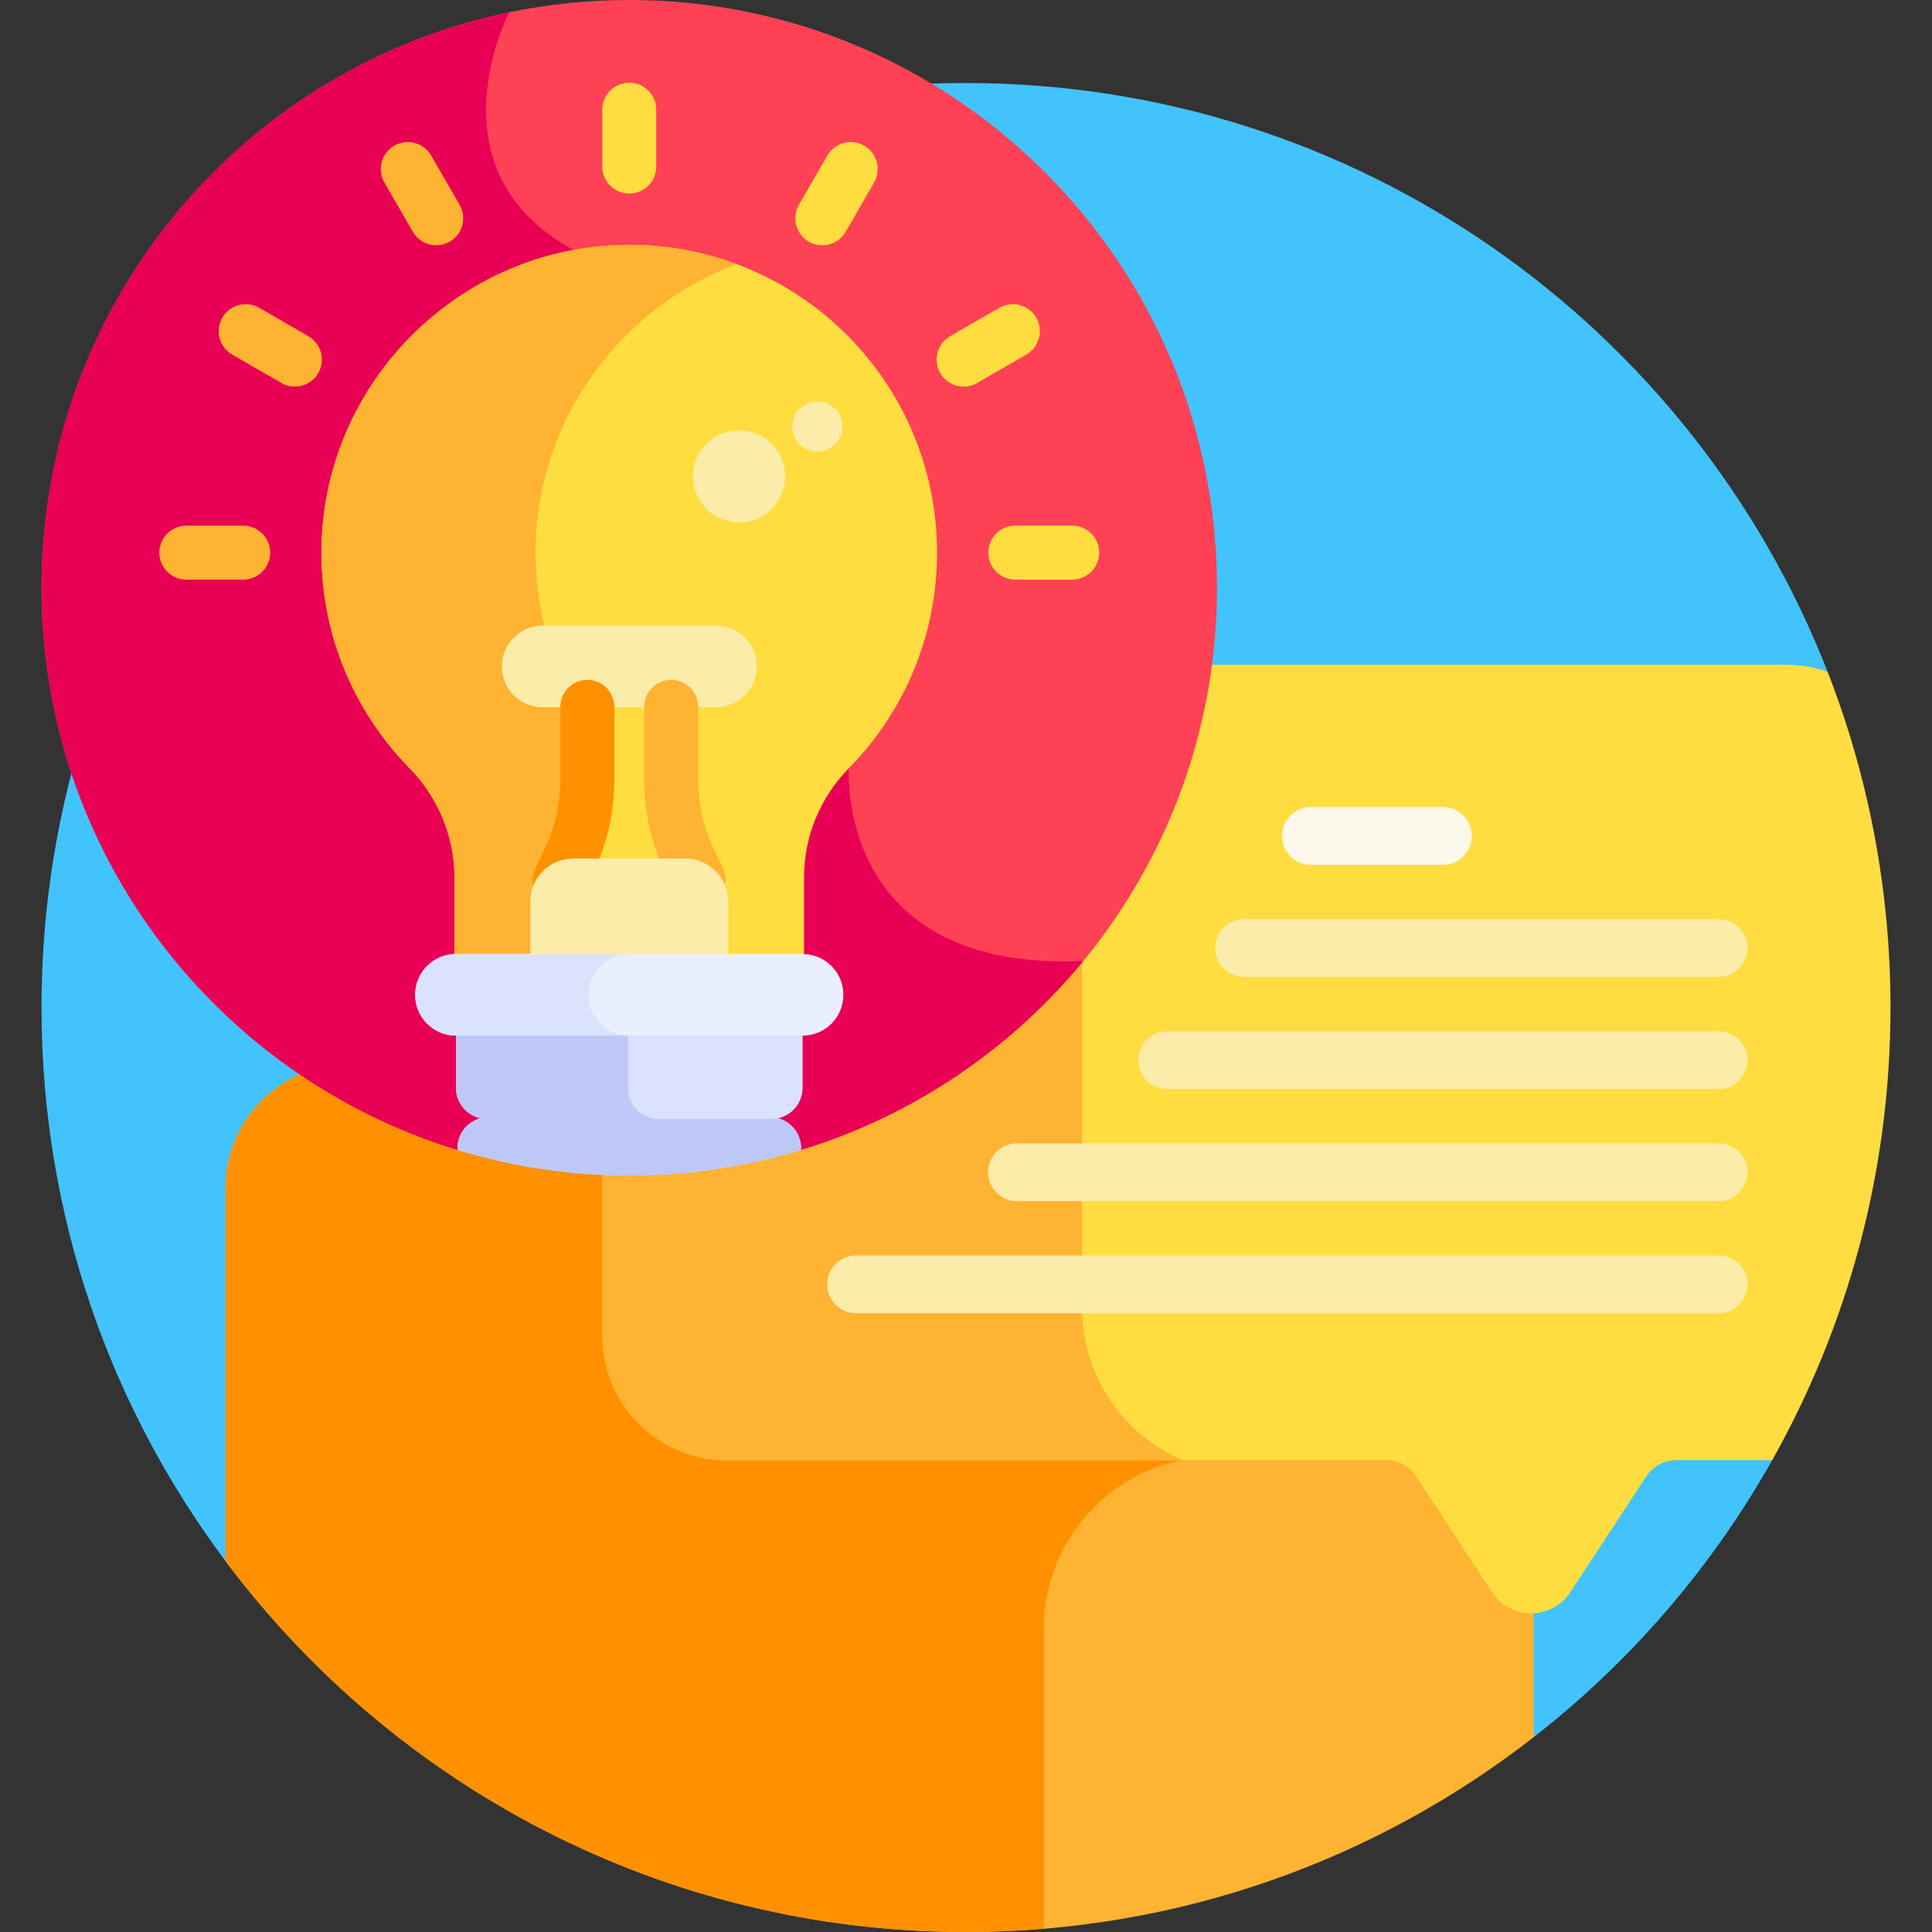<?xml version="1.0" encoding="UTF-8"?> <svg xmlns="http://www.w3.org/2000/svg" id="Layer_1" height="512" viewBox="0 0 512 512" width="512"><rect x="0" y="0" width="512" height="512" fill="#333333" stroke="none"/><g><path d="m59.768 413.71 346.676 46.66c25.64-19.977 47.196-44.943 63.224-73.438l14.664-208.905c-35.61-91.318-124.41-156.025-228.332-156.025-135.309 0-244.999 109.69-244.999 244.999 0 55.025 18.141 105.812 48.767 146.709z" fill="#42c3fc"></path><path d="m398.075 420.234-20.112-30.667c-2.375-3.622-6.381-5.785-10.713-5.785h-174.765c-16.355 0-29.66-13.306-29.66-29.661v-44.18c-30.135-.76-58.146-10.21-81.626-25.926-12.48 4.653-21.431 16.711-21.431 30.761v98.934c44.684 59.672 115.948 98.29 196.232 98.29 56.714 0 108.922-19.279 150.443-51.629v-36.009c-.217.014-.432.039-.653.039-3.166 0-5.978-1.519-7.715-4.167z" fill="#ffb332"></path><path d="m322.523 383.782h-130.038c-16.355 0-29.66-13.306-29.66-29.661v-44.18c-30.135-.76-58.146-10.21-81.626-25.926-12.48 4.653-21.431 16.711-21.431 30.761v98.934c44.684 59.672 115.948 98.29 196.232 98.29 6.945 0 13.822-.293 20.621-.86v-79.595c0-25.041 20.488-45.529 45.529-45.529h.372v-2.234z" fill="#ff9100"></path><path d="m484.332 178.027c-3.385-1.189-7.017-1.844-10.795-1.844h-153.9c-10.023 75.423-74.756 133.807-152.875 133.807-2.376 0-4.738-.062-7.089-.17v44.299c0 18.046 14.765 32.812 32.812 32.812h174.765c3.256 0 6.293 1.64 8.079 4.363l20.111 30.667c4.888 7.453 15.814 7.453 20.701 0l20.112-30.667c1.786-2.723 4.823-4.363 8.079-4.363h25.336c19.942-35.452 31.331-76.358 31.331-119.931 0-31.386-5.911-61.391-16.667-88.973z" fill="#ffdd40"></path><g><path d="m286.775 346.827v-94.32c-28.294 35.034-71.577 57.484-120.013 57.484-2.376 0-4.738-.062-7.089-.17v44.299c0 18.046 14.765 32.812 32.812 32.812h120.964c-15.633-6.617-26.674-22.134-26.674-40.105z" fill="#ffb332"></path></g><g><path d="m382.378 229.189h-34.956c-4.228 0-7.655-3.427-7.655-7.655 0-4.227 3.427-7.655 7.655-7.655h34.956c4.228 0 7.655 3.427 7.655 7.655-.001 4.228-3.428 7.655-7.655 7.655z" fill="#fcf9eb"></path></g><g><path d="m455.437 258.898h-125.707c-4.227 0-7.655-3.427-7.655-7.655s3.427-7.655 7.655-7.655h125.707c4.228 0 7.655 3.427 7.655 7.655s-3.428 7.655-7.655 7.655z" fill="#fceca9"></path></g><g><path d="m455.437 288.608h-146.119c-4.228 0-7.655-3.427-7.655-7.655s3.427-7.655 7.655-7.655h146.119c4.228 0 7.655 3.427 7.655 7.655s-3.428 7.655-7.655 7.655z" fill="#fceca9"></path></g><g><path d="m455.437 318.318h-185.924c-4.228 0-7.655-3.427-7.655-7.655s3.427-7.655 7.655-7.655h185.924c4.228 0 7.655 3.427 7.655 7.655s-3.428 7.655-7.655 7.655z" fill="#fceca9"></path></g><g><path d="m455.437 348.027h-228.573c-4.227 0-7.655-3.427-7.655-7.655s3.427-7.655 7.655-7.655h228.573c4.228 0 7.655 3.427 7.655 7.655s-3.428 7.655-7.655 7.655z" fill="#fceca9"></path></g><path d="m166.762 0c-86.024 0-155.761 69.737-155.761 155.761 0 70.191 46.431 129.531 110.253 148.999l91.022-.002c63.818-19.471 110.246-78.809 110.246-148.997.001-86.024-69.736-155.761-155.76-155.761z" fill="#ff4155"></path><path d="m224.96 203.589-72.956-137.348c-38.915-21.081-17.111-62.887-17.06-62.983-70.764 14.688-123.943 77.383-123.943 152.503 0 70.191 46.431 129.531 110.253 148.999l90.997-.002c29.676-9.05 55.598-26.708 74.835-50.084-65.952 2.884-62.126-51.085-62.126-51.085z" fill="#e80054"></path><path d="m213.077 232.45v21.978h-92.631v-21.975c0-10.856-4.375-21.197-11.971-28.954-14.822-15.136-23.798-36.016-23.259-58.998 1.019-43.533 36.746-78.947 80.286-79.603 45.625-.688 82.827 36.091 82.827 81.559 0 22.254-8.918 42.418-23.37 57.132-7.575 7.713-11.882 18.049-11.882 28.861z" fill="#ffdd40"></path><path d="m156.298 254.428v-61.791c-9.389-13.628-14.76-30.237-14.341-48.135.797-34.052 22.831-63.132 53.228-74.5-9.224-3.431-19.227-5.26-29.681-5.103-43.54.657-79.267 36.07-80.286 79.603-.539 22.981 8.438 43.862 23.259 58.998 7.595 7.757 11.971 18.098 11.971 28.954v21.975h35.85z" fill="#ffb332"></path><g><path d="m284.138 153.616h-15.057c-3.953 0-7.158-3.204-7.158-7.158s3.205-7.158 7.158-7.158h15.057c3.953 0 7.158 3.204 7.158 7.158 0 3.953-3.205 7.158-7.158 7.158z" fill="#ffdd40"></path></g><g><path d="m64.443 153.616h-15.057c-3.953 0-7.158-3.204-7.158-7.158s3.205-7.158 7.158-7.158h15.057c3.953 0 7.158 3.204 7.158 7.158 0 3.953-3.205 7.158-7.158 7.158z" fill="#ffb332"></path></g><g><path d="m78.144 102.456c-1.215 0-2.445-.31-3.573-.96l-13.039-7.528c-3.423-1.977-4.597-6.355-2.62-9.778 1.975-3.424 6.354-4.596 9.778-2.62l13.039 7.528c3.423 1.977 4.597 6.354 2.62 9.778-1.325 2.297-3.731 3.58-6.205 3.58z" fill="#ffb332"></path></g><g><path d="m115.609 65.005c-2.473 0-4.879-1.283-6.205-3.58l-7.528-13.039c-1.977-3.423-.804-7.801 2.62-9.778 3.422-1.975 7.801-.804 9.778 2.62l7.528 13.039c1.977 3.423.804 7.801-2.62 9.778-1.127.651-2.359.96-3.573.96z" fill="#ffb332"></path></g><g><path d="m166.762 51.296c-3.953 0-7.158-3.204-7.158-7.158v-15.057c0-3.954 3.205-7.158 7.158-7.158s7.158 3.204 7.158 7.158v15.057c0 3.954-3.205 7.158-7.158 7.158z" fill="#ffdd40"></path></g><g><path d="m217.915 65.005c-1.214 0-2.445-.309-3.572-.96-3.424-1.977-4.597-6.354-2.62-9.778l7.528-13.039c1.976-3.424 6.354-4.597 9.778-2.62s4.597 6.355 2.62 9.778l-7.528 13.039c-1.327 2.297-3.732 3.58-6.206 3.58z" fill="#ffdd40"></path></g><g><path d="m255.379 102.456c-2.474 0-4.88-1.284-6.205-3.58-1.977-3.424-.803-7.802 2.62-9.778l13.04-7.528c3.423-1.975 7.801-.804 9.778 2.62s.803 7.802-2.62 9.778l-13.04 7.528c-1.128.651-2.358.96-3.573.96z" fill="#ffdd40"></path></g><g><path d="m189.726 165.794h-45.929c-5.971 0-10.811 4.84-10.811 10.811s4.84 10.811 10.811 10.811h45.929c5.971 0 10.811-4.84 10.811-10.811.001-5.971-4.84-10.811-10.811-10.811z" fill="#fceca9"></path></g><g><path d="m185.173 240.355c-2.672 0-5.235-1.502-6.463-4.074l-2.573-5.385c-3.549-7.43-5.424-15.874-5.424-24.42v-19.148c0-3.954 3.205-7.158 7.158-7.158s7.158 3.204 7.158 7.158v19.148c0 6.424 1.392 12.734 4.026 18.249l2.572 5.384c1.704 3.567.194 7.84-3.372 9.545-.997.475-2.048.701-3.082.701z" fill="#ffb332"></path></g><g><path d="m148.351 240.355c-1.034 0-2.085-.226-3.08-.701-3.567-1.704-5.077-5.977-3.373-9.544l2.572-5.385c2.634-5.514 4.026-11.824 4.026-18.249v-19.148c0-3.954 3.205-7.158 7.158-7.158s7.158 3.204 7.158 7.158v19.148c0 8.547-1.876 16.992-5.424 24.419l-2.572 5.385c-1.229 2.571-3.793 4.075-6.465 4.075z" fill="#ff9100"></path></g><path d="m181.675 227.539h-29.826c-6.217 0-11.303 5.086-11.303 11.303v15.586h52.432v-15.586c0-6.216-5.086-11.303-11.303-11.303z" fill="#fceca9"></path><path d="m204.046 296.053h-74.561c-4.777 0-8.528 4.033-8.23 8.707 14.396 4.392 29.674 6.762 45.507 6.762 15.836 0 31.116-2.371 45.515-6.764.296-4.673-3.455-8.705-8.231-8.705z" fill="#bec8f7"></path><path d="m204.046 296.053h-74.561c-4.777 0-8.528 4.033-8.23 8.707 14.396 4.392 29.674 6.762 45.507 6.762 15.836 0 31.116-2.371 45.515-6.764.296-4.673-3.455-8.705-8.231-8.705z" fill="#bec8f7"></path><path d="m129.08 296.53c-4.555 0-8.247-3.693-8.247-8.247v-15.436h91.858v15.436c0 4.555-3.692 8.247-8.247 8.247z" fill="#dae2fe"></path><path d="m166.364 288.283v-15.436h-45.531v15.436c0 4.555 3.692 8.247 8.247 8.247h45.531c-4.555 0-8.247-3.692-8.247-8.247z" fill="#bec8f7"></path><g><path d="m212.691 252.826h-91.858c-5.971 0-10.811 4.84-10.811 10.811s4.84 10.811 10.811 10.811h91.858c5.971 0 10.811-4.84 10.811-10.811s-4.84-10.811-10.811-10.811z" fill="#e9efff"></path></g><path d="m155.951 263.637c0-5.971 4.84-10.811 10.811-10.811h-45.929c-5.971 0-10.811 4.84-10.811 10.811s4.84 10.811 10.811 10.811h45.929c-5.971.001-10.811-4.84-10.811-10.811z" fill="#dae2fe"></path><g fill="#fceca9"><path d="m223.251 112.701c.177 3.662-2.648 6.775-6.31 6.952s-6.775-2.648-6.952-6.31 2.648-6.775 6.31-6.952c3.662-.178 6.775 2.648 6.952 6.31z"></path><ellipse cx="195.91" cy="126.259" rx="12.22" ry="12.22" transform="matrix(.996 -.087 .087 .996 -10.253 17.544)"></ellipse></g></g></svg> 